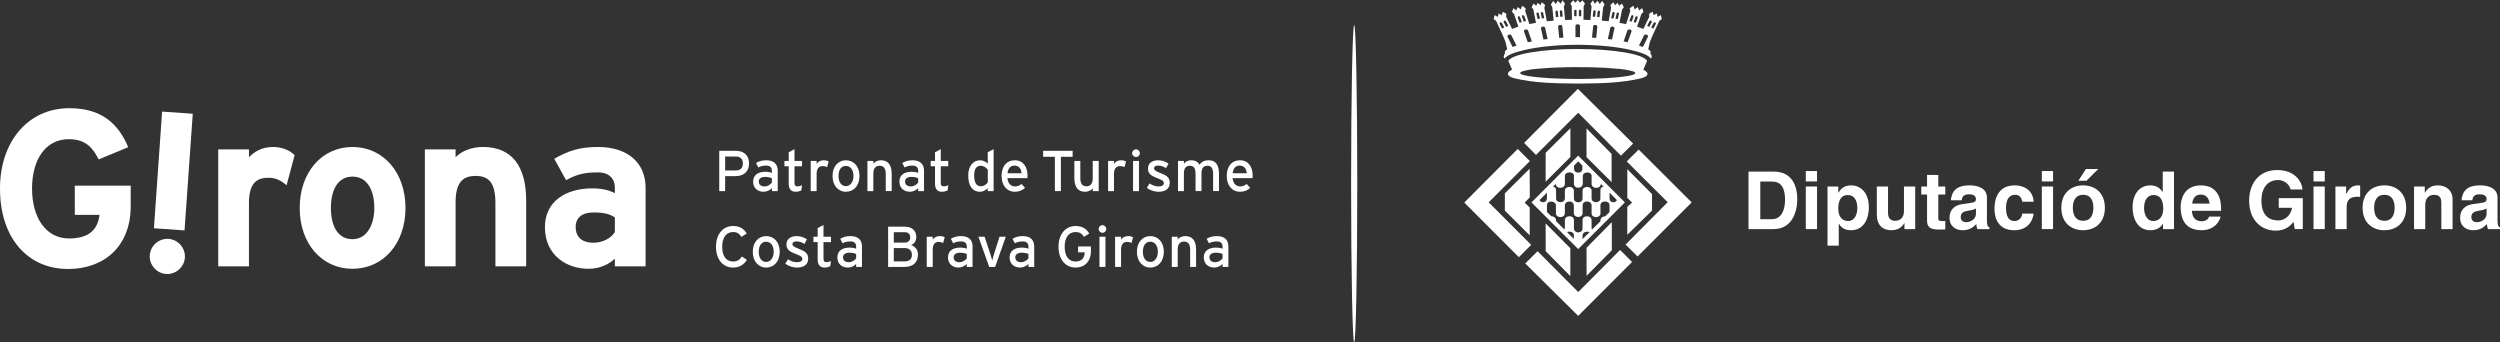 <?xml version="1.0" encoding="UTF-8"?>
<svg id="Capa_2" data-name="Capa 2" xmlns="http://www.w3.org/2000/svg" viewBox="0 0 3416.518 468.014">
  <rect x="0" y="0" width="3416.518" height="468.014" fill="#333333" stroke="none"/>
  <defs>
    <style>
      .cls-1, .cls-2 {
        fill: #fff;
      }

      .cls-2 {
        fill-rule: evenodd;
      }
    </style>
  </defs>
  <g id="Capa_1-2" data-name="Capa 1">
    <g>
      <ellipse class="cls-1" cx="1850.648" cy="251.144" rx="4.216" ry="216.87"/>
      <path class="cls-2" d="M178.607,281.785v-28.018H102.231v39.873h33.787c-2.381,18.528-12.492,32.244-41.684,32.244-31.959,0-50.537-28.856-50.537-68.143,0-39.588,18.31-67.523,50.252-67.523,23.106,0,32.882,11.838,40.762,27.65l40.46-16.751c-14.001-32.865-37.107-53.254-80.635-53.254C38.951,147.863,0,192.884,0,257.741c0,67.238,37.458,109.844,93.143,109.844,49.313,0,85.464-31.019,85.464-85.799"/>
      <path class="cls-2" d="M204.683,348.772c-.939,13.096,9.272,24.732,22.317,25.654,13.062,.922,24.715-9.239,25.654-22.334,.922-13.045-9.238-24.715-22.317-25.638-13.012-.922-24.799,9.273-25.654,22.318m16.851-196.281l-11.167,159.442,41.817,2.952,11.251-159.442-41.901-2.952Z"/>
      <path class="cls-2" d="M402.615,212.099c-5.45-5.768-15.829-11.234-29.528-11.234-14.922,0-25.57,6.389-32.864,14.018v-10.715h-41.986v159.811h41.986v-86.419c0-27.683,10.698-34.692,27.113-34.692,9.423,0,17.588,4.276,24.296,10.362l10.983-41.131Z"/>
      <path class="cls-2" d="M554.146,284.273c0-48.978-30.684-83.401-72.436-83.401s-72.134,34.424-72.134,83.401,30.45,83.049,72.134,83.049,72.436-34.071,72.436-83.049m-42.605,0c0,22.217-9.776,42.606-29.83,42.606s-29.51-18.008-29.51-42.606,9.39-42.925,29.51-42.925,29.83,18.595,29.83,42.925"/>
      <path class="cls-2" d="M719.064,363.967v-90.075c0-45.038-18.261-73.039-58.988-73.039-16.751,0-30.149,6.389-37.476,14.018v-10.664h-41.969v159.76h41.969v-87.325c0-27.717,10.061-36.218,27.432-36.218s27.012,8.501,27.012,37.14v86.403h42.02Z"/>
      <path class="cls-2" d="M882.268,363.99v-107.111c0-35.933-26.174-56.003-64.856-56.003-25.872,0-41.331,5.466-59.96,16.13l16.164,29.175c14.571-7.831,24.598-10.614,43.797-10.614,15.175,0,22.855,9.105,22.855,20.389v7.948c-6.724-3.387-16.147-6.473-30.752-6.473-36.217,0-64.823,17.673-64.823,52.952,0,38.666,29.812,56.942,59.625,56.942,14.957,0,28.271-6.087,35.95-13.951v10.614h42.002Zm-42.002-46.882c-4.611,7.613-15.561,14.605-29.26,14.605-17.924,0-24.312-10.044-24.312-21.328,0-12.727,8.518-20.037,24.312-20.037,14.941,0,21.965,2.113,29.26,6.69v20.071Z"/>
      <path class="cls-2" d="M1023.683,223.391c0-11.385-7.612-17.287-17.722-17.287h-23.039v55.064h8.048v-20.49h14.454c10.648,0,18.26-5.969,18.26-17.287m-8.467,0c0,5.869-3.086,9.524-9.391,9.524h-14.856v-19.014h14.856c5.752,0,9.391,3.387,9.391,9.49"/>
      <path class="cls-2" d="M1062.838,261.173v-28.27c0-9.356-6.288-13.867-15.511-13.867-5.784,0-10.212,1.241-14.152,3.706l3.22,6.12c3.169-1.777,6.456-2.565,10.714-2.565,5.031,0,7.781,2.515,7.781,6.942v3.119c-2.281-1.09-5.333-1.577-9.189-1.577-9.306,0-16.466,4.142-16.466,13.364,0,10.127,7.629,13.917,14.286,13.917,4.544,0,8.535-2.096,11.369-4.93v4.041h7.948Zm-7.948-11.721c-1.895,2.65-5.668,5.316-9.994,5.316-5.332,0-7.965-2.767-7.965-6.841,0-3.79,3.32-6.171,8.535-6.171,4.41,0,7.26,.738,9.424,1.828v5.868Z"/>
      <path class="cls-2" d="M1096.065,253.037c-1.526,.856-3.891,1.644-6.037,1.644-2.968,0-4.242-1.124-4.242-4.947v-22.468h10.279v-7.361h-10.279v-16.063l-7.914,4.276v11.788h-5.852v7.361h5.852v23.91c0,7.378,3.522,10.882,9.256,10.882,3.22,0,6.02-.755,7.964-1.862l.973-7.16Z"/>
      <path class="cls-2" d="M1132.442,220.738c-1.661-1.039-3.689-1.71-6.976-1.71-4.092,0-7.562,2.063-9.457,4.796v-3.924h-8.065v41.265h8.065v-23.592c0-6.976,3.018-10.58,8.082-10.58,2.7,0,4.528,.503,6.188,1.459l2.163-7.713Z"/>
      <path class="cls-2" d="M1174.582,240.37c0-12.928-7.93-21.345-18.478-21.345-10.362,0-18.36,8.032-18.36,21.563,0,12.945,7.814,21.496,18.142,21.496,10.648,0,18.696-8.032,18.696-21.714m-8.199,.217c0,7.546-4.025,13.8-10.212,13.8-6.087,0-10.245-5.014-10.245-14.018,0-8.25,3.772-13.632,9.926-13.632,6.506,0,10.531,5.383,10.531,13.85"/>
      <path class="cls-2" d="M1218.606,261.167v-23.625c0-12.207-5.115-18.511-14.705-18.511-4.276,0-8.35,1.794-10.396,4.812v-3.941h-8.082v41.265h8.082v-24.111c0-6.674,3.052-10.53,8.551-10.53,5.249,0,8.418,3.001,8.418,11.301v23.34h8.133Z"/>
      <path class="cls-2" d="M1262.733,261.173v-28.27c0-9.356-6.322-13.867-15.511-13.867-5.784,0-10.244,1.241-14.134,3.706l3.152,6.12c3.236-1.777,6.506-2.565,10.731-2.565,5.064,0,7.814,2.515,7.814,6.942v3.119c-2.298-1.09-5.316-1.577-9.223-1.577-9.322,0-16.432,4.142-16.432,13.364,0,10.127,7.596,13.917,14.303,13.917,4.527,0,8.518-2.096,11.352-4.93v4.041h7.948Zm-7.948-11.721c-1.912,2.65-5.668,5.316-9.977,5.316-5.332,0-7.982-2.767-7.982-6.841,0-3.79,3.32-6.171,8.535-6.171,4.376,0,7.21,.738,9.424,1.828v5.868Z"/>
      <path class="cls-2" d="M1295.874,253.037c-1.443,.856-3.807,1.644-5.97,1.644-2.901,0-4.226-1.124-4.226-4.947v-22.468h10.195v-7.361h-10.195v-16.063l-7.88,4.276v11.788h-5.903v7.361h5.903v23.91c0,7.378,3.538,10.882,9.272,10.882,3.22,0,5.902-.755,7.948-1.862l.856-7.16Z"/>
      <path class="cls-2" d="M1357.901,261.17v-57.345l-8.048,4.209v15.728c-2.264-2.515-6.221-4.728-10.413-4.728-8.518,0-16.248,6.657-16.248,20.825,0,15.761,7.026,22.217,15.912,22.217,4.276,0,7.764-2.046,10.749-4.812v3.907h8.048Zm-7.964-11.838c-2.096,2.683-5.5,5.249-9.34,5.249-5.986,0-9.273-4.527-9.273-14.957,0-8.703,3.119-13.096,8.937-13.096,4.108,0,7.898,2.951,9.675,5.433v17.371Z"/>
      <path class="cls-2" d="M1404.241,239.74c0-11.184-5.701-20.724-17.421-20.724-10.698,0-18.075,7.579-18.075,21.563,0,13.699,8.2,21.496,17.824,21.496,6.304,0,10.597-1.961,14.252-5.399l-4.795-5.232c-2.767,2.08-5.467,3.337-8.955,3.337-5.046,0-9.506-3.42-10.362-11.318h27.281c.118-.906,.252-2.264,.252-3.723m-8.216-2.968h-19.199c.738-6.623,4.074-10.446,9.474-10.446,6.656,0,9.322,4.745,9.725,10.446"/>
      <polygon class="cls-2" points="1465.858 214.262 1465.858 206.096 1425.565 206.096 1425.565 214.262 1441.595 214.262 1441.595 261.144 1449.811 261.144 1449.811 214.262 1465.858 214.262"/>
      <path class="cls-2" d="M1501.479,261.167v-41.265h-8.133v24.129c0,6.707-3.102,10.563-8.45,10.563-5.416,0-8.518-2.967-8.518-11.318v-23.374h-8.149v23.659c0,12.207,5.131,18.528,14.705,18.528,4.276,0,8.366-1.862,10.412-4.863v3.94h8.133Z"/>
      <path class="cls-2" d="M1538.826,220.738c-1.661-1.039-3.706-1.71-7.043-1.71-3.99,0-7.494,2.063-9.406,4.796v-3.924h-8.082v41.265h8.082v-23.592c0-6.976,2.95-10.58,8.098-10.58,2.65,0,4.494,.503,6.188,1.459l2.163-7.713Z"/>
      <path class="cls-2" d="M1557.699,209.373c0-2.884-2.347-5.265-5.148-5.265-2.934,0-5.332,2.381-5.332,5.265,0,2.817,2.398,5.181,5.332,5.181,2.801,0,5.148-2.364,5.148-5.181m-1.174,10.53h-8.098v41.265h8.098v-41.265Z"/>
      <path class="cls-2" d="M1598.589,249.859c0-7.763-4.679-10.312-13.935-13.816-6.186-2.465-7.578-3.991-7.578-5.986,0-2.179,1.676-3.789,5.668-3.789,3.923,0,7.31,1.174,10.698,3.555l3.504-6.204c-3.689-2.683-8.82-4.595-13.984-4.595-8.283,0-14.102,3.874-14.102,11.251,0,6.556,3.252,9.541,12.156,12.995,5.952,2.263,9.558,3.772,9.558,6.925,0,2.901-2.448,4.578-7.546,4.578-3.89,0-8.166-1.442-12.039-4.108l-3.705,6.12c4.158,3.085,10.278,5.298,15.844,5.298,8.116,0,15.461-3.135,15.461-12.224"/>
      <path class="cls-2" d="M1665.871,261.167v-23.625c0-12.207-4.528-18.511-14.119-18.511-6.438,0-9.692,2.364-12.626,6.086-2.18-3.974-5.784-6.086-11.301-6.086-4.276,0-7.796,1.794-9.892,4.812v-3.941h-8.065v41.265h8.065v-24.111c0-6.674,2.532-10.53,7.981-10.53,5.299,0,7.931,3.001,7.931,11.301v23.34h8.116v-24.111c0-6.674,2.498-10.53,7.914-10.53,5.366,0,7.965,3.001,7.965,11.301v23.34h8.032Z"/>
      <path class="cls-2" d="M1711.891,239.74c0-11.184-5.584-20.724-17.321-20.724-10.68,0-18.075,7.579-18.075,21.563,0,13.699,8.149,21.496,17.841,21.496,6.254,0,10.63-1.961,14.202-5.399l-4.745-5.232c-2.75,2.08-5.517,3.337-8.988,3.337-5.031,0-9.507-3.42-10.346-11.318h27.281c.083-.906,.15-2.264,.15-3.723m-8.098-2.968h-19.249c.754-6.623,4.007-10.446,9.506-10.446,6.707,0,9.289,4.745,9.743,10.446"/>
      <path class="cls-2" d="M1020.672,355.092l-6.791-4.56c-2.85,4.51-6.338,6.858-12.089,6.858-9.608,0-14.856-7.797-14.856-20.104s5.248-20.188,14.856-20.188c5.617,0,8.535,2.163,11.385,6.623l7.294-4.528c-3.79-6.757-9.725-10.329-18.679-10.329-14.269,0-23.307,11.704-23.307,28.421,0,16.633,9.038,28.37,23.307,28.37,8.3,0,14.99-3.806,18.881-10.564"/>
      <path class="cls-2" d="M1065.574,343.947c0-12.878-7.898-21.295-18.427-21.295-10.346,0-18.395,7.982-18.395,21.513,0,12.928,7.781,21.496,18.143,21.496,10.648,0,18.679-8.015,18.679-21.714m-8.216,.217c0,7.546-4.008,13.8-10.195,13.8-6.086,0-10.262-4.98-10.262-14.018,0-8.149,3.823-13.632,9.943-13.632,6.506,0,10.513,5.483,10.513,13.85"/>
      <path class="cls-2" d="M1104.485,353.449c0-7.763-4.712-10.312-13.884-13.85-6.221-2.431-7.68-3.907-7.68-5.986,0-2.146,1.777-3.706,5.7-3.706s7.261,1.174,10.664,3.488l3.538-6.221c-3.672-2.7-8.836-4.511-13.934-4.511-8.282,0-14.118,3.823-14.118,11.218,0,6.506,3.236,9.507,12.089,12.945,6.036,2.331,9.591,3.806,9.591,6.942,0,2.901-2.465,4.595-7.495,4.595-3.924,0-8.25-1.476-12.073-4.108l-3.705,6.154c4.208,3.035,10.262,5.265,15.812,5.265,8.082,0,15.493-3.102,15.493-12.224"/>
      <path class="cls-2" d="M1135.644,356.63c-1.51,.856-3.823,1.593-6.003,1.593-2.952,0-4.242-1.056-4.242-4.896v-22.468h10.245v-7.344h-10.245v-16.013l-7.965,4.209v11.804h-5.801v7.344h5.801v23.86c0,7.411,3.572,10.933,9.34,10.933,3.169,0,5.936-.755,7.898-1.929l.973-7.093Z"/>
      <path class="cls-2" d="M1177.986,364.807v-28.303c0-9.34-6.338-13.85-15.543-13.85-5.818,0-10.178,1.257-14.169,3.672l3.186,6.17c3.237-1.827,6.489-2.565,10.815-2.565,4.997,0,7.747,2.448,7.747,6.908v3.102c-2.281-1.056-5.333-1.559-9.223-1.559-9.34,0-16.432,4.175-16.432,13.313,0,10.144,7.629,13.951,14.336,13.951,4.494,0,8.451-2.096,11.319-4.947v4.108h7.964Zm-7.964-11.721c-1.929,2.566-5.701,5.265-9.994,5.265-5.332,0-7.965-2.784-7.965-6.841,0-3.772,3.37-6.17,8.485-6.17,4.46,0,7.26,.754,9.474,1.827v5.919Z"/>
      <path class="cls-2" d="M1254.478,347.876c0-7.663-4.98-11.62-9.306-12.81,4.007-1.978,7.026-5.416,7.026-11.033,0-9.239-6.238-14.269-15.845-14.269h-22.637v55.014h21.899c11.988,0,18.863-5.785,18.863-16.902m-10.564-23.357c0,3.589-2.196,7.009-7.646,7.009h-14.789v-14.236h14.789c5.584,0,7.646,3.119,7.646,7.227m2.298,23.625c0,5.433-2.7,9.071-9.994,9.071h-14.739v-18.193h14.957c6.237,0,9.776,3.42,9.776,9.121"/>
      <path class="cls-2" d="M1291.038,324.329c-1.661-1.039-3.673-1.693-6.959-1.693-4.092,0-7.596,2.029-9.424,4.779v-3.89h-8.166v41.298h8.166v-23.642c0-6.992,2.918-10.597,8.082-10.597,2.633,0,4.461,.537,6.154,1.492l2.147-7.747Z"/>
      <path class="cls-2" d="M1329.091,364.807v-28.303c0-9.34-6.288-13.85-15.493-13.85-5.752,0-10.194,1.257-14.152,3.672l3.169,6.17c3.219-1.827,6.556-2.565,10.782-2.565,5.046,0,7.814,2.448,7.814,6.908v3.102c-2.298-1.056-5.399-1.559-9.223-1.559-9.372,0-16.432,4.175-16.432,13.313,0,10.144,7.646,13.951,14.286,13.951,4.528,0,8.535-2.096,11.369-4.947v4.108h7.88Zm-7.88-11.721c-1.912,2.566-5.718,5.265-10.045,5.265-5.332,0-7.914-2.784-7.914-6.841,0-3.772,3.32-6.17,8.485-6.17,4.426,0,7.243,.754,9.474,1.827v5.919Z"/>
      <path class="cls-2" d="M1374.531,323.529h-8.602l-7.11,22.351c-1.224,4.058-2.364,7.898-2.834,10.195-.504-2.297-1.71-6.137-3.018-10.195l-7.428-22.351h-8.435l14.789,41.282h8.065l14.571-41.282Z"/>
      <path class="cls-2" d="M1413.351,364.807v-28.303c0-9.34-6.288-13.85-15.443-13.85-5.852,0-10.212,1.257-14.202,3.672l3.169,6.17c3.219-1.827,6.506-2.565,10.832-2.565,4.996,0,7.764,2.448,7.764,6.908v3.102c-2.281-1.056-5.333-1.559-9.256-1.559-9.34,0-16.499,4.175-16.499,13.313,0,10.144,7.696,13.951,14.436,13.951,4.477,0,8.418-2.096,11.319-4.947v4.108h7.88Zm-7.88-11.721c-1.929,2.566-5.718,5.265-9.994,5.265-5.383,0-7.999-2.784-7.999-6.841,0-3.772,3.387-6.17,8.535-6.17,4.444,0,7.21,.754,9.457,1.827v5.919Z"/>
      <path class="cls-2" d="M1490.815,343.236v-6.422h-17.489v7.998h9.004v.218c0,6.489-3.538,12.391-12.492,12.391-9.591,0-14.856-7.83-14.856-20.154s5.264-20.138,14.856-20.138c5.668,0,8.636,2.062,11.503,6.522l7.226-4.46c-3.756-6.741-9.776-10.329-18.729-10.329-14.185,0-23.29,11.737-23.29,28.404s9.104,28.387,23.29,28.387c12.307,0,20.977-8.233,20.977-22.418"/>
      <path class="cls-2" d="M1511.857,312.979c0-2.934-2.347-5.299-5.214-5.299-2.884,0-5.198,2.365-5.198,5.299,0,2.767,2.314,5.148,5.198,5.148,2.868,0,5.214-2.381,5.214-5.148m-1.14,10.53h-8.166v41.282h8.166v-41.282Z"/>
      <path class="cls-2" d="M1548.419,324.329c-1.661-1.039-3.673-1.693-6.976-1.693-4.058,0-7.562,2.029-9.407,4.779v-3.89h-8.148v41.298h8.148v-23.642c0-6.992,2.918-10.597,8.082-10.597,2.65,0,4.477,.537,6.137,1.492l2.163-7.747Z"/>
      <path class="cls-2" d="M1590.506,343.947c0-12.878-7.847-21.295-18.377-21.295-10.379,0-18.427,7.982-18.427,21.513,0,12.928,7.814,21.496,18.142,21.496,10.681,0,18.663-8.015,18.663-21.714m-8.166,.217c0,7.546-3.958,13.8-10.179,13.8-6.12,0-10.312-4.98-10.312-14.018,0-8.149,3.806-13.632,9.96-13.632,6.573,0,10.531,5.483,10.531,13.85"/>
      <path class="cls-2" d="M1634.572,364.806v-23.709c0-12.14-5.064-18.444-14.739-18.444-4.242,0-8.316,1.777-10.362,4.795v-3.923h-8.116v41.281h8.116v-24.145c0-6.707,3.068-10.547,8.518-10.547,5.332,0,8.484,3.001,8.484,11.301v23.39h8.099Z"/>
      <path class="cls-2" d="M1678.711,364.807v-28.303c0-9.34-6.255-13.85-15.493-13.85-5.819,0-10.262,1.257-14.203,3.672l3.186,6.17c3.203-1.827,6.506-2.565,10.799-2.565,4.996,0,7.764,2.448,7.764,6.908v3.102c-2.298-1.056-5.349-1.559-9.206-1.559-9.357,0-16.433,4.175-16.433,13.313,0,10.144,7.629,13.951,14.287,13.951,4.527,0,8.518-2.096,11.352-4.947v4.108h7.948Zm-7.948-11.721c-1.912,2.566-5.668,5.265-9.994,5.265-5.366,0-7.965-2.784-7.965-6.841,0-3.772,3.354-6.17,8.501-6.17,4.41,0,7.244,.754,9.457,1.827v5.919Z"/>
      <g>
        <path class="cls-2" d="M2084.473,360.075l16.788-16.775,55.56,55.795,57.188-57.527,16.358,16.423-73.599,73.69m-10.706-54.336l-33.719-34.11-.052-37.926,33.732,33.927,.039,38.109Zm22.193-.417l-.078-38.33,34.552-35.035v38.434l-34.475,34.93Zm-166.863-99.868c0-.273,.052-.456,.104-.651l72.661-72.882,16.553,16.632-56.238,56.355,58.074,58.113-16.853,16.866-74.302-74.432Zm236.529,73.442l-16.384-16.267,57.54-57.905-55.977-55.743,16.345-16.189,72.413,72.192-73.937,73.911Zm-181.385-62.711v-23.534l33.901-33.732,.221,39.176-7.046,7.189,6.903,6.812v37.926l-33.98-33.836Zm167.359-5.105l6.512-5.9-6.512-6.304v-39.241l33.797,33.954-.026,22.571-33.823,33.107,.052-38.186Zm-109.857-11.592v-7.762l-10.016,9.964c.625,3.699,9.573,5.132,10.016-2.201m36.754,55.378l.13-4.441c.104-6.772-9-5.809-9.208-4.649l9.078,9.091Zm12.229-75.696l.052-10.367c.248-6.252,11.943-6.304,12.047-.156l-.039,10.914c.117,7.398,12.49,7.411,12.594,.143l3.79,3.829c-2.657,.078-4.246,1.785-4.337,4.78l-.026,11.409c.13,6.356-11.643,7.046-12.021-.156v-10.745c-.209-6.655-12.204-6.499-12.321-.117l-.039,10.862c-.013,3.647-3.126,5.431-6.186,5.34v-.013c-2.865-.208-5.588-1.94-5.613-5.353l-.078-10.901c-.104-6.316-12.138-6.512-12.282,.169v10.758c-.378,7.202-12.216,6.486-12.008,.104l-.052-11.383c-.143-3.021-1.68-4.649-4.337-4.676l3.985-3.985c.052,7.332,12.269,7.293,12.412-.104l.026-10.823c.117-6.082,12.164-6.486,12.386-.182l-.052,10.823c.104,7.762,12.047,7.28,12.099-.169m-.26,40.518l.065-10.601c.117-7.293,12.047-7.02,12.256-.117v10.94c.091,6.955,12.151,6.903,12.19-.039l-.117-10.758c-.3-7.228,12.842-7.15,12.425,.104v9.012l-5.835,5.744c-2.735,.104-5.913,1.302-6.564,5.105l-.052,1.745-11.292,11.084c-.469-.404-.612-.86-.755-1.433l-.052-11.292c.234-6.629-12.269-7.28-12.269-.195l-.039,11.175c.039,4.011-3.126,5.978-6.186,5.848v-.013c-2.904-.143-5.64-2.11-5.613-5.835l-.026-11.214c-.052-7.072-12.581-6.407-12.307,.196l-.078,11.292c-.143,.573-.248,1.029-.716,1.472l-11.292-11.331,.039-1.393c-.664-3.764-3.855-5.314-6.564-5.366l-5.9-5.652v-8.987c-.235-7.554,12.229-6.694,12.229,.039v10.588c.039,6.994,12.191,7.046,12.204,.065l.052-10.953c.143-6.577,12.1-7.15,12.229,.169l.052,10.601c-.143,6.955,12.034,7.02,11.917,0m-5.913-70.798l5.665,5.808v4.441c0,6.981-11.435,6.903-11.409-.013v-4.428l5.743-5.808Zm5.874,106.237v-4.676c.039-6.707,9.13-5.743,9.377-4.597l-9.377,9.273Zm36.897-55.587l.013-7.919,9.937,10.094c-.599,3.738-9.572,5.131-9.95-2.175m2.813-22.271l-34.279-34.149v-39.228l34.279,34.813v38.564Zm-90.087-40.101l33.771-33.576v39.294l-33.849,33.875,.078-39.593Zm44.438-54.687l-57.645,57.618-16.254-16.397,73.495-73.885,75.435,74.797-16.606,16.515-58.426-58.647Zm0,58.595l63.831,63.909-63.831,63.792-63.831-63.792,63.831-63.909Zm3.204-104.752c21.399-.287,42.445-.847,63.141-3.842,2.149-.495,4.272-.938,6.382-1.276,1.758-.56,4.076-1.224,4.91-2.11,.169-.169,.247-.364,.326-.573,0-1.797-1.159-1.837-2.813-2.553-3.504-1.029-7.554-1.94-11.669-2.566-2.162-.313-4.389-.56-6.681-.821-7.515-.56-15.017-1.198-22.571-1.719-7.02-.3-14.04-.43-21.047-.638h-13.193v-.078h-8.935c-.156,0-.365,.078-.534,.078h-4.975c-7.046,.157-14.04,.339-21.021,.612-7.567,.547-15.134,1.159-22.596,1.706-2.292,.248-4.493,.547-6.772,.821-4.051,.612-8.075,1.563-11.578,2.566-1.641,.677-2.787,.755-2.787,2.592,.052,.208,.169,.351,.326,.547,.82,.833,3.074,1.55,4.884,2.097,2.11,.351,4.233,.82,6.356,1.25,20.708,3.061,41.742,3.608,63.192,3.868h6.004l.078,.039h1.576m-3.217-40.948h.013c22.61,0,45.245,1.602,62.645,4.493,16.918,2.813,29.017,6.838,31.674,11.93-.091,.078-.169,.078-.312,.13l-4.949,11.644c8.791,4.624,7.046,8.987-2.722,11.748-26.986,6.46-55.274,7.02-83.08,7.228h-7.814v-.039c-27.806-.209-56.094-.729-83.028-7.241-9.833-2.735-11.592-7.124-2.787-11.748l-4.962-11.617c-.065-.026-.156-.104-.3-.143,2.709-5.053,14.782-9.078,31.74-11.891,17.413-2.917,39.983-4.506,62.632-4.506h1.25v.013Zm-5.496-52.07c.013-2.11,3.282-2.11,3.282,0v7.176h-3.282v-7.176m9.755,.078c-.052-2.123-3.308-2.188-3.308,0v7.15h3.282c.026-2.409,.026-4.793,.026-7.15m25.579,1.302c.196-2.149-3.113-2.436-3.256-.287-.273,2.37-.521,4.754-.742,7.163,1.133,.052,2.214,.117,3.295,.221,.273-2.357,.482-4.767,.703-7.098m-5.926-.521c.195-2.097-3.113-2.396-3.308-.208-.235,2.344-.456,4.754-.729,7.189,1.133,.052,2.266,.143,3.373,.208,.208-2.396,.417-4.78,.664-7.189m2.253,20.591c.26-2.709-5.522-3.243-5.744-.417-.508,5.157-.964,10.315-1.498,15.46,1.927,.104,3.816,.221,5.743,.403,.482-5.157,1.016-10.263,1.498-15.446m29.616-17.439c.404-2.123-2.813-2.5-3.23-.404-.547,2.397-1.068,4.741-1.615,7.098,1.12,.104,2.175,.248,3.269,.404,.508-2.344,1.042-4.741,1.576-7.098m-5.887-.742c.43-2.097-2.839-2.552-3.243-.339-.573,2.357-1.081,4.728-1.589,7.072,1.055,.13,2.175,.247,3.256,.364,.508-2.357,1.055-4.702,1.576-7.098m-.287,20.63c.56-2.709-5.105-3.504-5.717-.729-1.094,5.119-2.201,10.224-3.321,15.264,1.876,.273,3.751,.521,5.665,.651,1.107-5.04,2.227-10.107,3.373-15.186m31.7-14.561c.729-2.019-2.409-2.878-3.151-.859-.782,2.279-1.641,4.571-2.37,6.824,1.029,.273,2.136,.495,3.139,.808,.795-2.24,1.602-4.545,2.383-6.773m-5.756-1.485c.716-2.084-2.448-2.878-3.165-.808-.795,2.292-1.589,4.52-2.37,6.825,1.042,.247,2.136,.508,3.178,.768,.755-2.253,1.576-4.506,2.357-6.785m-2.657,20.2c.808-2.605-4.663-3.907-5.613-1.25-1.771,4.962-3.491,9.95-5.183,14.887,1.849,.404,3.725,.795,5.509,1.185,1.758-4.884,3.491-9.859,5.288-14.821m33.172-10.237c.912-1.888-2.149-3.217-3.074-1.302-1.12,2.097-2.136,4.154-3.204,6.29,1.029,.404,2.045,.86,3.048,1.237,1.042-2.083,2.123-4.18,3.23-6.225m-5.6-2.357c.951-1.875-2.045-3.165-3.035-1.289-1.068,2.149-2.136,4.233-3.191,6.304,1.042,.443,2.071,.82,3.048,1.276,1.12-2.071,2.188-4.18,3.178-6.291m-5.131,19.927c1.198-2.461-4.077-4.545-5.366-1.967-2.279,4.65-4.571,9.312-6.864,13.988,1.771,.586,3.556,1.276,5.301,1.863,2.344-4.572,4.611-9.26,6.929-13.884m3.881,29.773c2.657-2.761,.69-4.91-.156-6.59l-.299-3.673-3.009-2.501,2.162-9.729,3.868-9.377,9.182-19.809,3.334-2.318-1.329-5.418-4.441,2.423-1.081-4.767-4.272,2.37-1.407-4.676-4.754,2.774,.156,4.024-7.997,16.671-8.687-3.035,5.835-17.152,2.892-3.074-1.785-5.144-4.115,3.269-1.837-4.754-4.259,3.334-1.836-5.105-4.91,3.543,.729,3.699-5.691,17.882-9.091-1.706,3.582-18.234,2.409-3.1-2.605-5.053-3.777,3.008-2.097-3.946-3.568,3.23-2.097-4.128-4.298,3.881,1.029,3.881-3.373,18.325-9.403-.924,1.901-18.364,1.992-3.634-3.269-4.897-3.477,4.207-2.917-4.533-3.712,4.259-2.566-4.806-3.503,4.649,1.628,3.712-1.628,18.624-9.416-.403,.26-18.585,1.784-3.504-3.686-4.545-3.061,3.412-2.735-3.321-.364-.312-.091,.052-.13-.182-.286,.404-2.761,3.308-3.021-3.386-3.764,4.519,1.784,3.556,.287,18.585-9.417,.312-1.602-18.585,1.602-3.712-3.49-4.597-2.592,4.78-3.673-4.272-2.917,4.572-3.516-4.207-3.217,4.819,1.941,3.712,1.927,18.351-9.377,.924-3.386-18.377,1.029-3.842-4.389-3.881-1.954,4.103-3.686-3.204-2.084,3.933-3.725-2.983-2.605,5.066,2.383,3.1,3.595,18.195-9.051,1.68-5.666-17.856,.677-3.699-4.871-3.517-1.888,5.066-4.233-3.334-1.823,4.741-4.142-3.204-1.758,5.144,2.865,3.074,5.795,17.113-8.635,3.074-8.075-16.71,.208-4.025-4.793-2.735-1.341,4.676-4.298-2.37-1.107,4.767-4.389-2.461-1.328,5.418,3.295,2.331,9.143,19.784,3.855,9.338,2.227,9.755-3.008,2.514-.261,3.66c-.872,1.745-2.852,3.829-.208,6.655,2.566-4.389,12.92-8.596,28.353-12.073,8.987-2.045,19.848-3.725,31.779-4.897,12.047-1.211,25.201-1.901,38.981-1.927h.157v.026h1.302c13.78,.065,26.999,.729,38.994,1.901,11.995,1.211,22.792,2.878,31.831,4.936,15.447,3.438,25.775,7.684,28.314,12.034m-100.441-46.9v.105c.286,0,.638-.105,.99,0h.235c1.276,.065,2.5,.781,2.514,2.031-.013,5.223-.013,10.315-.013,15.525h-2.5v-.091h-3.751v-15.472c0-1.211,1.211-1.954,2.527-2.097m-29.903-16.957c-.169-2.123,3.113-2.383,3.308-.234,.209,2.396,.469,4.78,.717,7.098-1.159,.143-2.279,.182-3.321,.313-.196-2.384-.469-4.767-.704-7.177m6.004-.443c-.195-2.097,3.074-2.396,3.269-.221,.221,2.357,.417,4.767,.664,7.163-1.068,.052-2.175,.104-3.295,.208-.235-2.409-.456-4.767-.638-7.15m-2.318,20.565c-.182-2.709,5.496-3.217,5.77-.443,.456,5.157,.964,10.341,1.511,15.46-1.941,.104-3.881,.273-5.783,.417-.495-5.157-1.003-10.263-1.498-15.433m-29.63-17.413c-.403-2.123,2.801-2.54,3.295-.443,.534,2.384,1.003,4.741,1.589,7.085-1.12,.143-2.175,.273-3.256,.404-.521-2.345-1.068-4.702-1.628-7.046m5.952-.742c-.443-2.097,2.826-2.579,3.217-.391,.573,2.384,1.055,4.715,1.55,7.02-1.068,.196-2.149,.339-3.269,.443-.469-2.357-1.003-4.741-1.498-7.072m.261,20.63c-.586-2.735,5.105-3.543,5.731-.768,1.081,5.157,2.201,10.211,3.321,15.303-1.875,.221-3.738,.469-5.678,.625-1.107-5.053-2.253-10.133-3.373-15.16m-31.701-14.639c-.729-1.98,2.397-2.839,3.126-.781,.807,2.266,1.615,4.571,2.409,6.785-1.029,.247-2.123,.534-3.165,.807-.833-2.292-1.602-4.506-2.37-6.811m5.705-1.42c-.704-2.071,2.5-2.904,3.178-.82,.833,2.24,1.602,4.545,2.409,6.759-1.068,.287-2.136,.56-3.152,.821-.82-2.253-1.602-4.506-2.435-6.76m2.761,20.213c-.86-2.644,4.623-3.972,5.574-1.276,1.706,4.962,3.438,9.937,5.171,14.86-1.888,.456-3.725,.847-5.522,1.198-1.771-4.923-3.477-9.846-5.223-14.782m-33.225-10.263c-.911-1.889,2.136-3.191,3.074-1.276,1.068,2.058,2.149,4.154,3.191,6.238-1.003,.417-2.045,.873-3.061,1.289-1.055-2.083-2.149-4.207-3.204-6.251m5.574-2.332c-.938-1.888,2.071-3.204,3.035-1.289,1.133,2.11,2.162,4.194,3.23,6.304-1.068,.404-2.045,.808-3.1,1.224-1.081-2.045-2.123-4.142-3.165-6.239m5.145,19.862c-1.211-2.409,4.142-4.493,5.327-1.927,2.318,4.676,4.597,9.325,6.929,13.975-1.849,.625-3.568,1.224-5.327,1.901-2.331-4.611-4.597-9.26-6.929-13.949"/>
        <path class="cls-1" d="M2389.539,234.521h34.709c26.465,0,31.948,22.519,31.948,37.392,0,16.879-6.694,41.195-32.612,41.195h-34.045v-78.587Zm16.085,65.003h15.967c13.376,0,17.869-13.467,17.869-26.347,0-23.248-11.057-25.071-18.064-25.071h-15.772v51.419Z"/>
        <path class="cls-1" d="M2483.178,247.962h-15.355v-14.196h15.355v14.196Zm0,65.12h-15.355v-58.217h15.355v58.217Z"/>
        <path class="cls-1" d="M2512.189,263.281h.235c2.852-4.611,7.137-9.95,17.426-9.95,12.776,0,24.147,9.82,24.147,29.994,0,15.98-7.189,31.323-24.498,31.323-10.692,0-14.574-5.848-16.462-8.987h-.182v30.072h-15.342v-80.853h14.678v8.401Zm13.467,38.746c9.859,0,12.594-10.719,12.594-17.582,0-9.234-3.308-17.869-13.037-17.869-10.523,0-13.024,9.442-13.024,18.703,0,8.648,3.712,16.749,13.467,16.749"/>
        <path class="cls-1" d="M2617.329,313.096h-14.691v-8.179h-.182c-3.542,6.186-9.651,9.716-17.803,9.716-11.435,0-19.771-6.59-19.771-21.464v-38.29h15.316v36.142c0,8.947,5.236,10.732,9.95,10.732,5.053,0,11.826-2.892,11.826-13.259v-33.615h15.356v58.217Z"/>
        <path class="cls-1" d="M2648.903,254.876h9.546v10.941h-9.546v31.635c0,3.373,.091,4.715,6.29,4.715,1.003,0,2.097-.143,3.256-.208v11.591c-2.461,.065-4.858,.157-7.293,.157h-1.992c-13.22,0-15.629-4.975-15.629-12.529v-35.36h-7.867v-10.941h7.867v-15.772h15.369v15.772Z"/>
        <path class="cls-1" d="M2715.355,301.735c0,6.864,1.511,8.413,3.399,9.065v2.305h-16.527c-.886-2.722-1.133-3.621-1.42-6.89-3.529,3.608-8.452,8.414-18.846,8.414-8.791,0-17.726-4.936-17.726-16.984,0-11.344,7.215-17.179,16.957-18.611l13.831-2.071c2.357-.312,5.314-1.302,5.314-4.597,0-6.46-6.095-6.799-10.094-6.799-7.619,0-8.96,4.715-9.364,8.101h-14.808c1.771-17.856,14.144-20.343,26.087-20.343,8.179,0,23.196,2.487,23.196,16.853v31.557Zm-15.016-16.97c-1.576,1.185-4.051,2.162-10.406,3.152-5.679,.977-10.393,2.423-10.393,8.765,0,5.34,4.142,6.981,7.124,6.981,6.785,0,13.675-4.35,13.675-11.448v-7.45Z"/>
        <path class="cls-1" d="M2779.169,291.873c-.521,6.03-5.249,22.766-26.595,22.766-21.828,0-26.907-16.736-26.907-29.031,0-18.807,8.205-32.287,27.923-32.287,9.195,0,24.303,4.168,25.736,22.349h-15.538c-.69-3.764-2.891-9.442-9.416-9.442h-.781c-9.612,0-12.138,9.677-12.138,16.879,0,6.355,.182,18.924,11.787,18.924,7.762,0,10.393-7.437,10.393-10.159h15.538Z"/>
        <path class="cls-1" d="M2805.73,247.962h-15.355v-14.196h15.355v14.196Zm0,65.12h-15.355v-58.217h15.355v58.217Z"/>
        <path class="cls-1" d="M2846.825,314.621c-15.681,0-29.773-9.625-29.773-30.658s14.092-30.62,29.773-30.62,29.721,9.625,29.721,30.62-14.079,30.658-29.721,30.658m0-48.397c-11.839,0-14.079,10.302-14.079,17.739,0,7.475,2.24,17.751,14.079,17.751,11.76,0,14.014-10.276,14.014-17.751,0-7.437-2.253-17.739-14.014-17.739m4.558-19.25h-11.084l10.328-15.98h16.84l-16.084,15.98Z"/>
        <path class="cls-1" d="M2970.983,313.11h-15.004v-7.345h-.208c-3.725,6.564-10.51,8.882-16.879,8.882-17.283,0-24.485-15.342-24.485-31.323,0-20.174,11.344-29.994,24.199-29.994,9.82,0,14.43,5.34,16.853,9.117h.169v-27.937h15.356v78.6Zm-28.223-11.084c9.69,0,13.571-8.101,13.571-16.749,0-9.26-2.605-18.703-13.154-18.703-9.755,0-13.063,8.635-13.063,17.869,0,6.863,2.774,17.582,12.646,17.582"/>
        <path class="cls-1" d="M3034.738,296.013c-4.024,14.014-15.668,18.612-25.644,18.612-16.384,0-28.991-7.867-28.991-31.883,0-6.981,2.396-29.408,27.923-29.408,11.461,0,27.35,5.47,27.35,32.078v2.709h-39.997c.495,4.376,1.368,14.248,13.714,14.248,4.272,0,8.635-2.162,9.833-6.356h15.811Zm-15.107-17.804c-.886-9.455-6.89-12.32-11.852-12.32-7.229,0-11.032,4.611-11.904,12.32h23.756Z"/>
        <path class="cls-1" d="M3114.14,270.76h32.846v42.328h-10.953l-1.654-9.846c-4.155,4.832-10.146,11.93-24.524,11.93-18.911,0-36.142-13.571-36.142-41.143,0-21.359,11.839-41.625,38.199-41.625h.248c24.094,0,33.602,15.694,34.475,26.517h-16.41c0-3.087-5.574-12.894-17.192-12.894-11.708,0-22.531,8.075-22.531,28.21,0,21.437,11.735,27.025,22.883,27.025,3.568,0,15.629-1.407,19.041-17.283h-18.286v-13.22Z"/>
        <path class="cls-1" d="M3177.032,247.962h-15.355v-14.196h15.355v14.196Zm0,65.12h-15.355v-58.217h15.355v58.217Z"/>
        <path class="cls-1" d="M3191.601,254.876h14.652v10.055h.26c3.178-5.926,6.642-11.604,15.967-11.604,.977,0,2.006,.117,2.93,.208v15.577c-1.289-.235-2.93-.235-4.389-.235-11.917,0-14.066,7.45-14.066,13.844v30.372h-15.355v-58.217Z"/>
        <path class="cls-1" d="M3258.527,314.64c-15.681,0-29.786-9.638-29.786-30.659s14.105-30.659,29.786-30.659,29.759,9.638,29.759,30.659-14.144,30.659-29.759,30.659m0-48.41c-11.852,0-14.027,10.302-14.027,17.752s2.175,17.739,14.027,17.739c11.76,0,13.987-10.302,13.987-17.739s-2.227-17.752-13.987-17.752"/>
        <path class="cls-1" d="M3351.719,313.096h-15.382v-35.373c0-4.259-.182-11.487-9.95-11.487-6.773,0-12.034,4.597-12.034,13.454v33.406h-15.316v-58.217h14.691v8.518h.196c2.11-3.477,6.447-10.081,17.517-10.081,11.435,0,20.278,6.708,20.278,19.497v40.283Z"/>
        <path class="cls-1" d="M3413.145,301.735c0,6.864,1.563,8.413,3.373,9.065v2.305h-16.501c-.912-2.722-1.107-3.621-1.42-6.89-3.516,3.608-8.452,8.414-18.859,8.414-8.713,0-17.712-4.936-17.712-16.984,0-11.344,7.215-17.179,17.009-18.611l13.727-2.071c2.448-.312,5.418-1.302,5.418-4.597,0-6.46-6.174-6.799-10.12-6.799-7.645,0-8.935,4.715-9.377,8.101h-14.769c1.732-17.856,14.092-20.343,26.035-20.343,8.231,0,23.196,2.487,23.196,16.853v31.557Zm-14.964-16.97c-1.576,1.185-4.09,2.162-10.458,3.152-5.679,.977-10.38,2.423-10.38,8.765,0,5.34,4.155,6.981,7.137,6.981,6.772,0,13.701-4.35,13.701-11.448v-7.45Z"/>
      </g>
    </g>
  </g>
</svg>